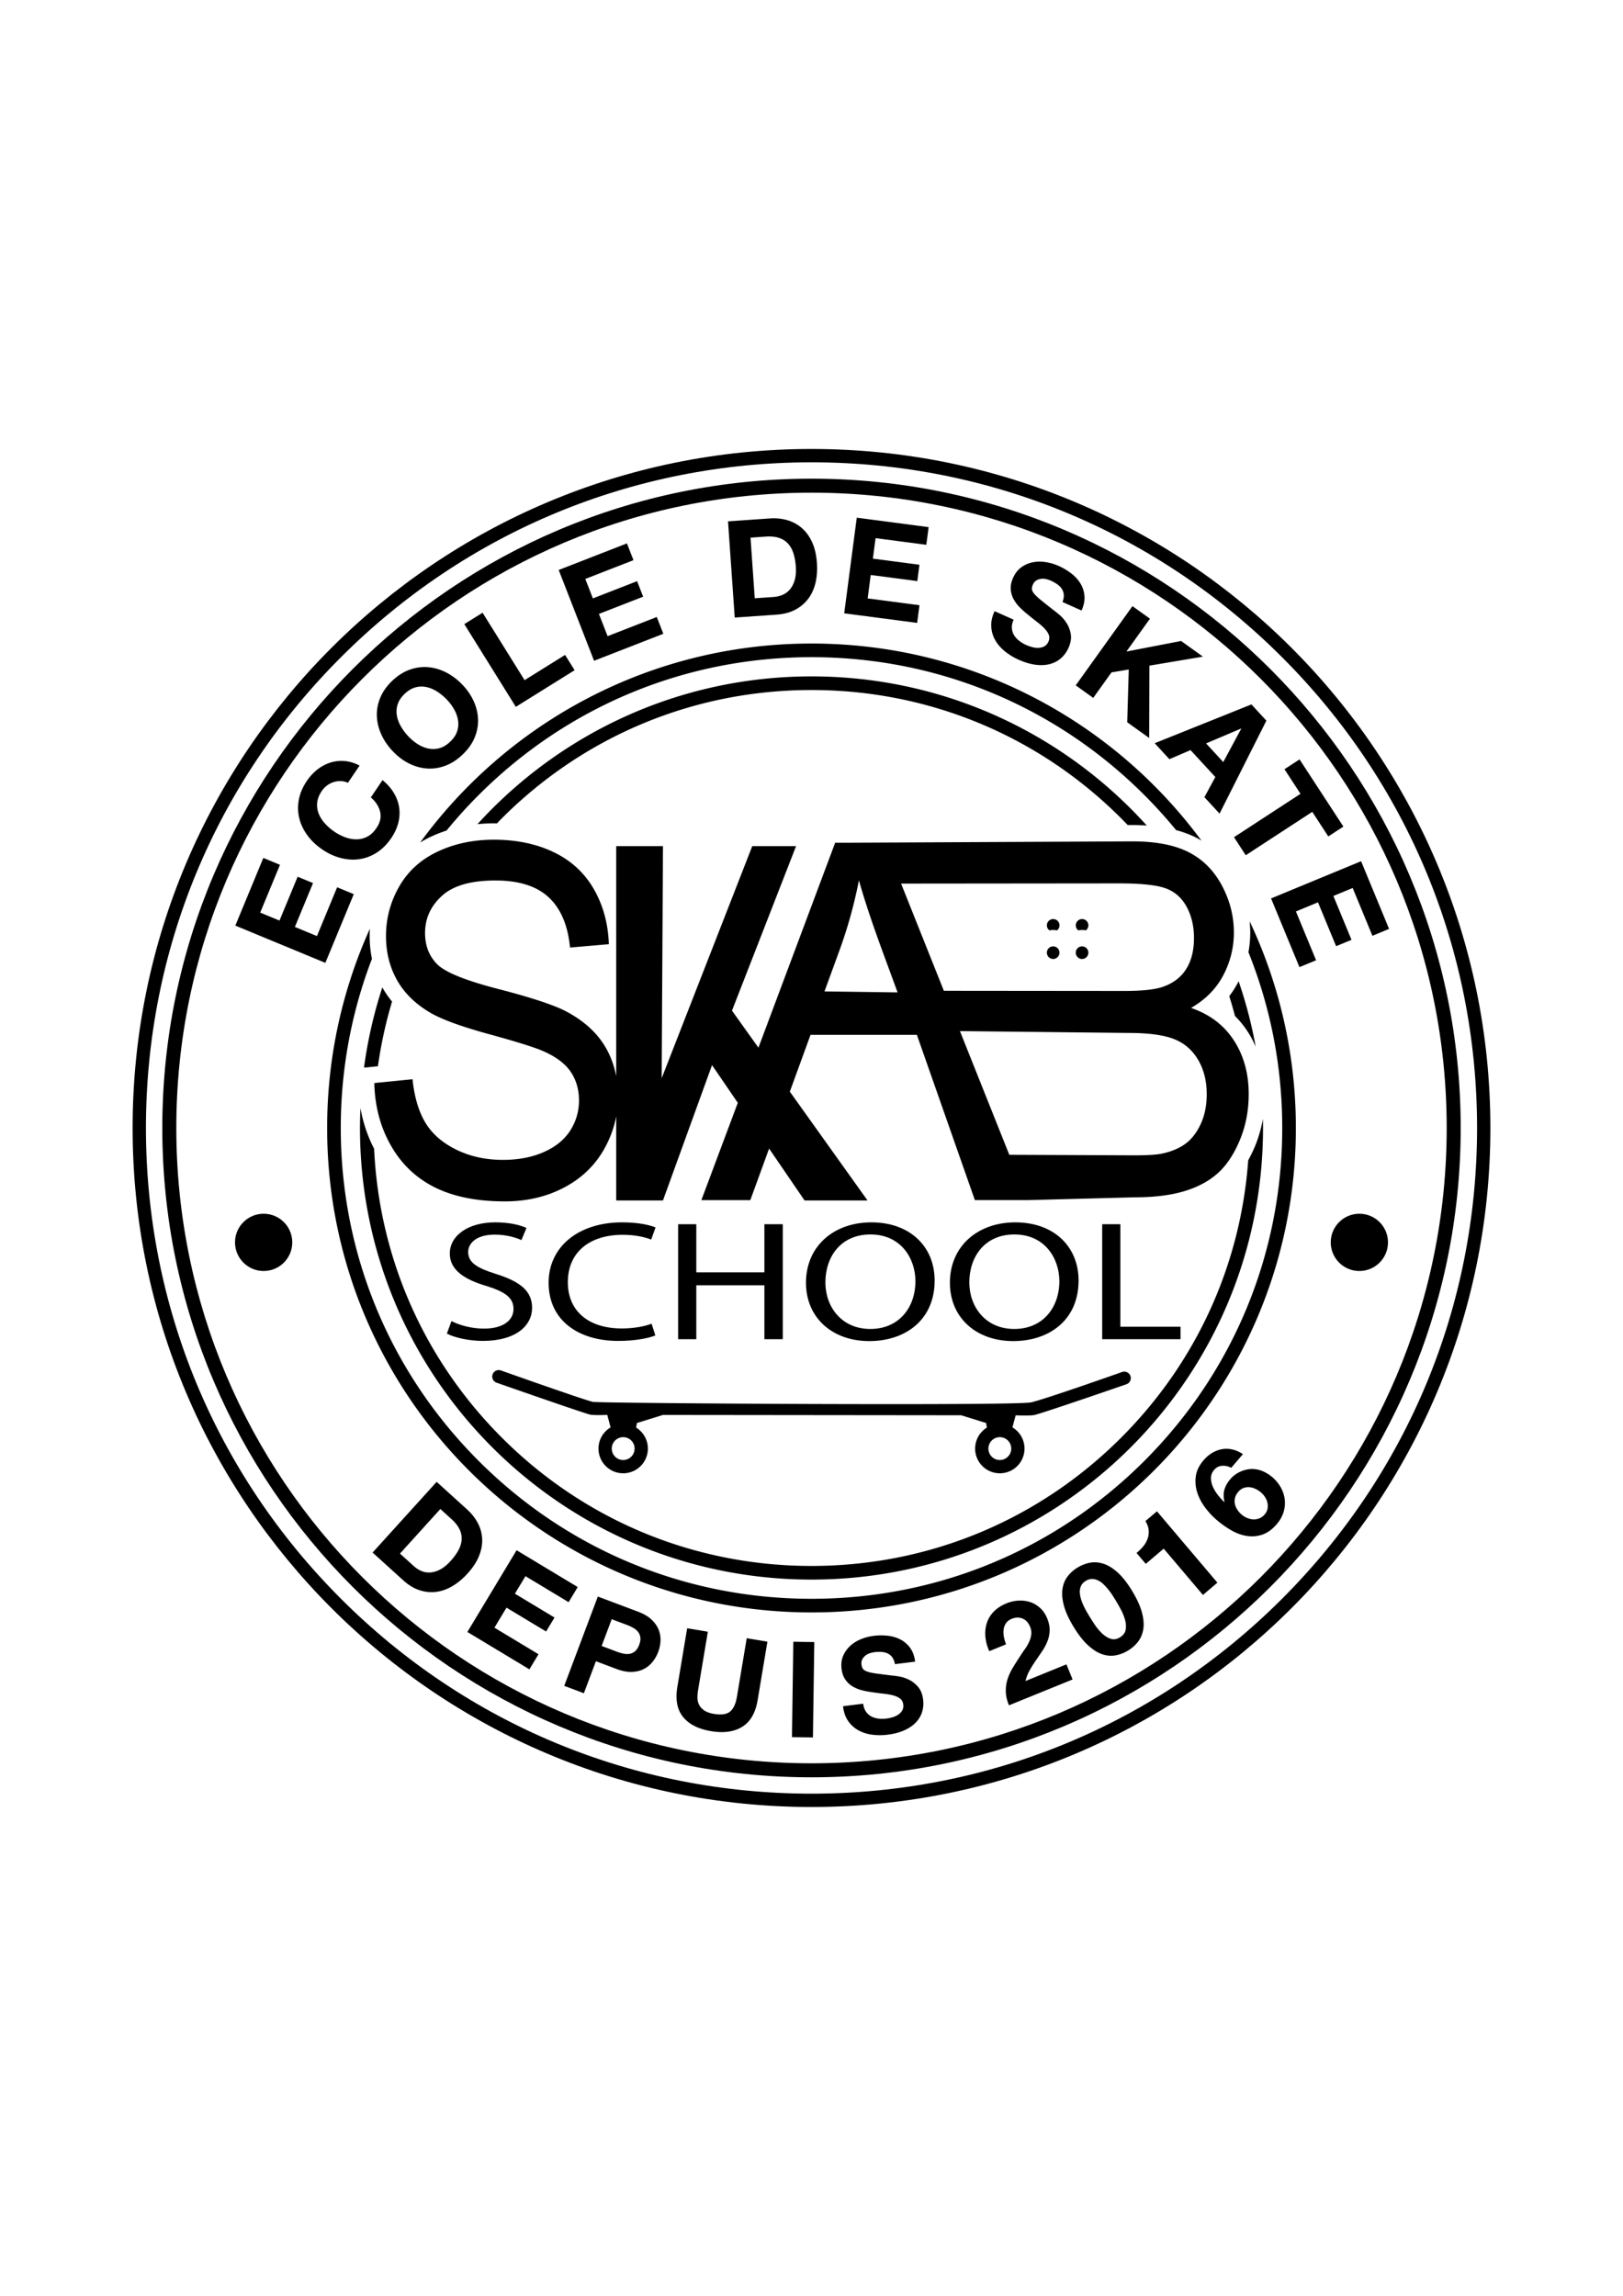 <?xml version="1.0" encoding="UTF-8"?>
<svg data-bbox="48.64 164.643 498.001 498" viewBox="0 0 595.28 841.89" height="841.89" width="595.28" xmlns:xlink="http://www.w3.org/1999/xlink" xmlns="http://www.w3.org/2000/svg" data-type="shape">
    <g>
        <defs>
            <path id="7f2c9369-b0bb-45c0-bba4-d3b4e84b7b62" d="M595.28 0v841.89H0V0h595.28z"/>
        </defs>
        <clipPath id="d7b37854-cb27-4e56-9d22-51d9740b0d6c">
            <use overflow="visible" xlink:href="#7f2c9369-b0bb-45c0-bba4-d3b4e84b7b62"/>
        </clipPath>
        <path d="M297.64 175.533c-131.295 0-238.111 106.816-238.111 238.111 0 131.294 106.816 238.111 238.111 238.111s238.112-106.816 238.112-238.111S428.936 175.533 297.64 175.533m.002 471.085c-128.668 0-232.977-104.307-232.977-232.976 0-128.667 104.309-232.973 232.977-232.973s232.973 104.306 232.973 232.973c0 128.669-104.304 232.976-232.973 232.976" clip-path="url(#d7b37854-cb27-4e56-9d22-51d9740b0d6c)"/>
        <path d="M297.64 164.643c-137.518 0-249 111.481-249 249 0 137.52 111.482 249 249 249 137.519 0 249.001-111.48 249.001-249 0-137.518-111.483-249-249.001-249m172.614 421.613c-46.107 46.107-107.408 71.498-172.614 71.498-65.203 0-126.506-25.391-172.611-71.498-46.108-46.105-71.5-107.408-71.5-172.613s25.392-126.507 71.5-172.613c46.105-46.106 107.406-71.498 172.611-71.498 65.206 0 126.509 25.392 172.614 71.498 46.107 46.106 71.498 107.408 71.498 172.613s-25.391 126.508-71.498 172.613" clip-path="url(#d7b37854-cb27-4e56-9d22-51d9740b0d6c)"/>
        <path clip-path="url(#d7b37854-cb27-4e56-9d22-51d9740b0d6c)" d="M123.651 325.375l-7.404 17.894-8.093-3.349 6.655-16.082-5.641-2.334-6.656 16.08-7.075-2.926 7.251-17.522-6.104-2.527-10.27 24.82 33.017 13.662 10.424-25.19-6.104-2.526z"/>
        <path d="M112.8 306.393c1.442 1.948 3.267 3.67 5.478 5.167 2.154 1.458 4.389 2.485 6.706 3.082 2.316.596 4.587.737 6.815.422 2.228-.313 4.35-1.113 6.369-2.399 2.018-1.285 3.799-3.067 5.34-5.344 1.241-1.833 2.102-3.699 2.584-5.601.481-1.9.582-3.776.303-5.626-.279-1.848-.93-3.625-1.952-5.33-1.022-1.704-2.401-3.266-4.14-4.686l-4.286 6.331c1.82 1.597 2.958 3.369 3.411 5.316.455 1.948.005 3.921-1.349 5.921-.996 1.472-2.125 2.529-3.387 3.173a8.612 8.612 0 0 1-3.95.97c-1.372.003-2.743-.248-4.115-.751a18.08 18.08 0 0 1-3.922-2.018 19.449 19.449 0 0 1-3.475-2.99c-1.019-1.115-1.788-2.314-2.309-3.598a8.52 8.52 0 0 1-.587-4.043c.129-1.409.692-2.85 1.688-4.323a8.257 8.257 0 0 1 1.959-2.045 8.137 8.137 0 0 1 2.437-1.235 7.946 7.946 0 0 1 2.624-.35 6.414 6.414 0 0 1 2.559.64l4.286-6.331c-1.844-.965-3.683-1.522-5.517-1.67-1.834-.149-3.59.05-5.267.594a15.23 15.23 0 0 0-4.702 2.526c-1.457 1.14-2.741 2.529-3.85 4.167-1.541 2.278-2.526 4.597-2.957 6.958-.43 2.361-.363 4.643.2 6.846.563 2.204 1.565 4.278 3.006 6.227" clip-path="url(#d7b37854-cb27-4e56-9d22-51d9740b0d6c)"/>
        <path d="M144.039 275.457c1.788 1.891 3.747 3.379 5.88 4.463 2.131 1.083 4.319 1.713 6.561 1.888 2.243.176 4.488-.145 6.738-.963 2.249-.818 4.372-2.172 6.371-4.061 2.022-1.911 3.499-3.962 4.43-6.15.93-2.189 1.371-4.407 1.321-6.656-.049-2.248-.556-4.468-1.518-6.658-.962-2.189-2.337-4.229-4.125-6.12-1.834-1.94-3.828-3.463-5.983-4.571-2.155-1.107-4.365-1.762-6.63-1.961-2.266-.2-4.523.098-6.771.892-2.249.794-4.385 2.146-6.407 4.058-1.998 1.89-3.463 3.941-4.394 6.152-.931 2.212-1.36 4.455-1.288 6.728.072 2.273.601 4.516 1.587 6.73.984 2.213 2.394 4.29 4.228 6.229m1.82-17.183c.432-1.349 1.293-2.634 2.584-3.855 1.292-1.221 2.624-2.009 3.995-2.364a8.53 8.53 0 0 1 4.084-.073c1.351.306 2.659.872 3.923 1.696a19.495 19.495 0 0 1 3.512 2.947 18.05 18.05 0 0 1 2.625 3.545 11.796 11.796 0 0 1 1.406 3.939 8.63 8.63 0 0 1-.319 4.056c-.432 1.349-1.293 2.634-2.585 3.856-1.292 1.22-2.623 2.009-3.995 2.364a8.614 8.614 0 0 1-4.066.091c-1.34-.294-2.624-.836-3.855-1.624a18.143 18.143 0 0 1-3.392-2.82 19.458 19.458 0 0 1-2.745-3.672c-.752-1.308-1.244-2.646-1.474-4.012a8.522 8.522 0 0 1 .302-4.074" clip-path="url(#d7b37854-cb27-4e56-9d22-51d9740b0d6c)"/>
        <path clip-path="url(#d7b37854-cb27-4e56-9d22-51d9740b0d6c)" d="M210.751 245.772l-3.492-5.607-14.858 9.253-15.398-24.723-6.703 4.176 18.891 30.331 21.56-13.43z"/>
        <path clip-path="url(#d7b37854-cb27-4e56-9d22-51d9740b0d6c)" d="M243.293 232.412l-2.397-6.156-18.045 7.031-3.179-8.162 16.216-6.317-2.217-5.689-16.216 6.318-2.779-7.135 17.669-6.885-2.398-6.154-25.027 9.75 12.971 33.295 25.402-9.896z"/>
        <path d="M284.779 225.399c2.715-.189 5.043-.807 6.983-1.853 1.94-1.045 3.525-2.405 4.756-4.081 1.231-1.674 2.101-3.622 2.612-5.842.51-2.221.676-4.616.496-7.185-.205-2.933-.788-5.458-1.75-7.576-.963-2.117-2.215-3.85-3.757-5.199a13.9 13.9 0 0 0-5.343-2.905c-2.021-.588-4.174-.802-6.457-.643l-15.298 1.068 2.461 35.283 15.297-1.067zm-3.942-28.625c1.92-.134 3.552.025 4.898.478 1.346.452 2.452 1.161 3.318 2.126.866.967 1.523 2.154 1.97 3.563.449 1.409.734 3.003.859 4.782.135 1.944.002 3.608-.401 4.993-.403 1.386-.989 2.527-1.758 3.425-.769.898-1.671 1.565-2.705 2.001a10.061 10.061 0 0 1-3.24.772l-6.953.485-1.551-22.237 5.563-.388z" clip-path="url(#d7b37854-cb27-4e56-9d22-51d9740b0d6c)"/>
        <path clip-path="url(#d7b37854-cb27-4e56-9d22-51d9740b0d6c)" d="M337.242 221.944l-19.006-2.496 1.129-8.594 17.08 2.242.787-5.992-17.078-2.243.987-7.514 18.609 2.444.852-6.484-26.36-3.462-4.607 35.07 26.756 3.512.851-6.483z"/>
        <path d="M368.643 238.906a22.816 22.816 0 0 0 4.963 3.01c2.236.997 4.32 1.616 6.25 1.857 1.93.24 3.678.153 5.24-.265 1.562-.416 2.92-1.135 4.074-2.156 1.152-1.02 2.061-2.276 2.729-3.769.814-1.828 1.094-3.503.836-5.024-.256-1.521-.766-2.871-1.523-4.05-.76-1.18-1.611-2.172-2.555-2.977-.945-.805-1.697-1.405-2.254-1.8a519.073 519.073 0 0 1-4.414-3.504c-1.119-.902-1.967-1.68-2.535-2.337-.57-.656-.891-1.237-.959-1.743-.068-.505.041-1.077.326-1.718.312-.7.725-1.211 1.234-1.531a4.348 4.348 0 0 1 1.68-.62 5.124 5.124 0 0 1 1.871.067 9.268 9.268 0 0 1 1.826.596 13.44 13.44 0 0 1 2.355 1.325c.684.488 1.234 1.043 1.652 1.669.418.625.662 1.336.729 2.133s-.087 1.696-.461 2.699l6.982 3.115c.844-1.889 1.199-3.657 1.072-5.303a10.281 10.281 0 0 0-1.459-4.569c-.846-1.4-1.971-2.642-3.377-3.727a23 23 0 0 0-4.684-2.774 18.495 18.495 0 0 0-4.674-1.373c-1.646-.26-3.236-.239-4.766.065a10.664 10.664 0 0 0-4.201 1.825c-1.271.912-2.281 2.207-3.027 3.882-.666 1.493-.951 2.891-.854 4.196a8.854 8.854 0 0 0 1.055 3.621 13.427 13.427 0 0 0 2.359 3.108 34.408 34.408 0 0 0 3.084 2.718 90.958 90.958 0 0 0 3.129 2.493c1.039.793 1.939 1.577 2.693 2.353.756.776 1.295 1.564 1.617 2.365.32.801.285 1.644-.109 2.527-.367.823-.885 1.406-1.551 1.747a4.919 4.919 0 0 1-2.167.54 7.908 7.908 0 0 1-2.343-.305 15.792 15.792 0 0 1-2.139-.763 12.137 12.137 0 0 1-2.603-1.572c-.788-.625-1.403-1.321-1.851-2.087a5.688 5.688 0 0 1-.76-2.558c-.059-.938.158-1.957.646-3.054l-6.982-3.115c-.928 1.997-1.334 3.898-1.223 5.701.113 1.805.609 3.47 1.49 4.995s2.075 2.888 3.579 4.087" clip-path="url(#d7b37854-cb27-4e56-9d22-51d9740b0d6c)"/>
        <path clip-path="url(#d7b37854-cb27-4e56-9d22-51d9740b0d6c)" d="M400.967 255.928l6.705-9.357 6.332-1.066-.565 19.357 8.055 5.77.078-26.539 19.627-3.301-8.013-5.74-20.036 3.87 8.625-12.043-6.418-4.599-20.808 29.049 6.418 4.599z"/>
        <path d="M428.896 278.39l7.76-3.322 9.102 9.875-4.01 7.391 5.557 6.027 17.172-34.091-5.488-5.955-35.479 14.231 5.386 5.844zm26.276-11.22l.068.074-6.574 12.214-6.307-6.842 12.813-5.446z" clip-path="url(#d7b37854-cb27-4e56-9d22-51d9740b0d6c)"/>
        <path clip-path="url(#d7b37854-cb27-4e56-9d22-51d9740b0d6c)" d="M452.6 307.009l4.314 6.614 24.395-15.912 5.88 9.015 5.534-3.61-16.077-24.644-5.533 3.609 5.881 9.015-24.394 15.913z"/>
        <path clip-path="url(#d7b37854-cb27-4e56-9d22-51d9740b0d6c)" d="M490.057 346.974l5.644-2.332-6.648-16.084 7.076-2.924 7.242 17.525 6.106-2.524-10.26-24.823-33.022 13.648 10.412 25.196 6.104-2.524-7.395-17.896 8.092-3.346 6.649 16.084z"/>
        <path d="M458.559 341.931a40.01 40.01 0 0 1-.658 7.259c8.127 20.218 12.395 42.006 12.395 64.453 0 46.118-17.959 89.475-50.57 122.084-32.609 32.609-75.967 50.568-122.084 50.568-46.118 0-89.475-17.959-122.084-50.568-32.61-32.609-50.569-75.967-50.569-122.084 0-21.552 3.925-42.5 11.431-62.031a41.498 41.498 0 0 1-.841-8.339c0-.906.03-1.805.085-2.699-10.069 22.287-15.675 47.023-15.675 73.069 0 98.116 79.537 177.653 177.653 177.653 98.115 0 177.654-79.537 177.654-177.653 0-27.124-6.09-52.821-16.959-75.817.134 1.359.222 2.727.222 4.105" clip-path="url(#d7b37854-cb27-4e56-9d22-51d9740b0d6c)"/>
        <path d="M175.697 570.588c.854-2.135 1.237-4.213 1.149-6.232a13.668 13.668 0 0 0-1.567-5.785c-.959-1.838-2.272-3.514-3.942-5.027l-11.184-10.133-23.493 25.924 11.184 10.135c1.985 1.799 4.01 3.029 6.078 3.689 2.068.662 4.12.855 6.152.582 2.033-.273 4.016-.99 5.947-2.148 1.933-1.158 3.754-2.682 5.465-4.57 1.952-2.155 3.355-4.3 4.211-6.435m-6.379-5.914c-.101 1.277-.498 2.559-1.2 3.84-.699 1.285-1.642 2.58-2.825 3.887-1.296 1.43-2.574 2.475-3.835 3.137-1.264.664-2.478 1.029-3.642 1.1-1.165.068-2.255-.115-3.27-.551a9.906 9.906 0 0 1-2.758-1.771l-5.083-4.607 14.805-16.34 4.068 3.686c1.403 1.273 2.403 2.541 2.997 3.809.595 1.263.842 2.535.743 3.81" clip-path="url(#d7b37854-cb27-4e56-9d22-51d9740b0d6c)"/>
        <path clip-path="url(#d7b37854-cb27-4e56-9d22-51d9740b0d6c)" d="M192.727 578l15.825 9.532 3.336-5.541-22.414-13.5-18.052 29.97 22.75 13.702 3.338-5.541-16.16-9.733 4.423-7.346 14.523 8.749 3.084-5.124-14.522-8.746 3.869-6.422z"/>
        <path d="M238.924 593.885c-1.212-1.135-2.843-2.088-4.891-2.859l-14.768-5.553-12.315 32.746 7.2 2.709 4.416-11.741 7.567 2.845c2.048.77 3.904 1.127 5.566 1.073 1.661-.058 3.126-.403 4.396-1.043s2.349-1.517 3.241-2.63a13.317 13.317 0 0 0 2.076-3.643c.507-1.346.788-2.723.847-4.131.058-1.408-.18-2.771-.714-4.09s-1.408-2.544-2.621-3.683m-4.483 9.282c-.392 1.041-.884 1.814-1.477 2.324a4.12 4.12 0 0 1-1.96.965c-.712.135-1.474.119-2.285-.047a16.394 16.394 0 0 1-2.453-.713l-5.596-2.105 3.691-9.814 5.596 2.104c.826.311 1.596.672 2.315 1.08.719.41 1.302.9 1.751 1.471.448.57.728 1.242.838 2.018.11.771-.029 1.677-.42 2.717" clip-path="url(#d7b37854-cb27-4e56-9d22-51d9740b0d6c)"/>
        <path d="M270.29 622.211c-.431 2.578-1.264 4.385-2.496 5.42-1.233 1.035-3.204 1.326-5.909.875-1.547-.26-2.743-.684-3.589-1.271-.845-.588-1.469-1.271-1.867-2.053a5.65 5.65 0 0 1-.616-2.561 15.99 15.99 0 0 1 .22-2.795l3.591-21.459-7.588-1.27-3.591 21.459c-.787 4.703-.088 8.398 2.096 11.08 2.184 2.686 5.612 4.418 10.284 5.199 4.608.771 8.405.24 11.396-1.596 2.989-1.834 4.876-5.088 5.657-9.76l3.591-21.457-7.588-1.27-3.591 21.459z" clip-path="url(#d7b37854-cb27-4e56-9d22-51d9740b0d6c)"/>
        <path clip-path="url(#d7b37854-cb27-4e56-9d22-51d9740b0d6c)" transform="rotate(-179.19 294.578 619.594)" d="M298.434 602.1v34.986h-7.695V602.1h7.695z"/>
        <path d="M336.736 618.604c-.982-1.143-2.09-2.018-3.318-2.621s-2.438-1.002-3.631-1.199c-1.193-.195-2.123-.316-2.787-.365-2.24-.279-4.057-.512-5.445-.699-1.391-.188-2.488-.412-3.295-.674s-1.365-.586-1.678-.975-.512-.924-.598-1.605c-.092-.744-.008-1.381.256-1.908a4.265 4.265 0 0 1 1.088-1.371c.461-.387.99-.684 1.592-.891a9.207 9.207 0 0 1 1.822-.426 13.308 13.308 0 0 1 2.633-.084c.812.062 1.553.25 2.219.561a4.324 4.324 0 0 1 1.682 1.42c.459.633.785 1.465.98 2.494l7.391-.927c-.252-2.011-.849-3.673-1.787-4.985-.938-1.314-2.113-2.346-3.523-3.09s-2.975-1.215-4.695-1.41a22.23 22.23 0 0 0-5.303.047 18 18 0 0 0-4.588 1.217c-1.502.617-2.814 1.441-3.938 2.472-1.121 1.028-1.98 2.247-2.578 3.655s-.783 3.004-.562 4.787c.202 1.588.671 2.904 1.411 3.945a8.664 8.664 0 0 0 2.707 2.5 13.046 13.046 0 0 0 3.537 1.408 33.03 33.03 0 0 0 3.941.717c1.309.197 2.596.365 3.865.502 1.268.137 2.412.34 3.434.607 1.021.266 1.867.654 2.541 1.162s1.068 1.232 1.186 2.172c.111.875-.025 1.625-.408 2.25a4.844 4.844 0 0 1-1.533 1.549c-.641.411-1.342.721-2.105.932s-1.486.359-2.168.445c-1.004.125-1.992.125-2.963 0s-1.836-.395-2.596-.811c-.76-.414-1.4-1-1.924-1.758-.523-.756-.857-1.719-1.004-2.887l-7.391.928c.236 2.143.857 3.941 1.861 5.396 1.008 1.453 2.262 2.598 3.766 3.43 1.502.832 3.184 1.369 5.041 1.613s3.744.247 5.656.006c2.365-.297 4.414-.832 6.145-1.609 1.729-.774 3.139-1.734 4.23-2.877 1.092-1.141 1.859-2.432 2.305-3.869.445-1.439.568-2.951.369-4.541-.244-1.944-.857-3.487-1.84-4.633" clip-path="url(#d7b37854-cb27-4e56-9d22-51d9740b0d6c)"/>
        <path d="M376.121 616.448a15.6 15.6 0 0 1 1.561-3.967 45.703 45.703 0 0 1 2.248-3.584c.799-1.152 1.59-2.312 2.367-3.475.779-1.164 1.412-2.363 1.896-3.6s.75-2.535.799-3.895c.045-1.359-.256-2.842-.908-4.445-.627-1.543-1.488-2.814-2.584-3.816-1.094-1-2.312-1.721-3.656-2.164-1.342-.439-2.764-.621-4.266-.541-1.5.082-2.977.418-4.43 1.007-1.906.776-3.461 1.788-4.666 3.034-1.203 1.248-2.051 2.65-2.547 4.209-.494 1.559-.668 3.215-.518 4.971.148 1.756.623 3.529 1.422 5.32l6.172-2.51a14.572 14.572 0 0 1-.791-2.666 8.539 8.539 0 0 1-.121-2.701 5.291 5.291 0 0 1 .867-2.361c.471-.703 1.176-1.246 2.113-1.627 1.393-.566 2.711-.6 3.955-.1 1.242.5 2.178 1.521 2.805 3.064.395.969.525 1.92.395 2.855s-.4 1.838-.805 2.707c-.406.869-.9 1.713-1.482 2.533a64.597 64.597 0 0 0-1.625 2.379c-.98 1.492-1.9 2.941-2.756 4.346-.857 1.406-1.521 2.832-1.992 4.275s-.695 2.953-.67 4.531c.023 1.576.41 3.287 1.16 5.133l23.334-9.482-2.252-5.539-15.025 6.109z" clip-path="url(#d7b37854-cb27-4e56-9d22-51d9740b0d6c)"/>
        <path d="M415.24 583.407c-1.725-2.852-3.461-5.074-5.209-6.672-1.748-1.596-3.473-2.68-5.176-3.254-1.701-.574-3.355-.719-4.959-.438-1.604.285-3.146.875-4.627 1.77a13.188 13.188 0 0 0-3.674 3.254c-.996 1.289-1.629 2.816-1.896 4.583-.268 1.765-.102 3.792.502 6.081.602 2.289 1.764 4.859 3.49 7.711 1.773 2.934 3.543 5.213 5.309 6.838s3.492 2.727 5.18 3.309c1.689.584 3.334.732 4.939.449a13.212 13.212 0 0 0 4.586-1.744c1.482-.894 2.721-1.988 3.715-3.277.996-1.289 1.635-2.82 1.916-4.596.283-1.773.115-3.818-.504-6.137-.619-2.317-1.816-4.944-3.592-7.877m-2.357 14.138c-.184 1.18-.889 2.143-2.119 2.885-1.203.727-2.361.895-3.479.5-1.117-.393-2.154-1.053-3.115-1.98a18.94 18.94 0 0 1-2.604-3.121 79.138 79.138 0 0 1-1.924-2.988c-.303-.504-.664-1.115-1.082-1.836a28.543 28.543 0 0 1-1.184-2.291 17.943 17.943 0 0 1-.938-2.496 8.979 8.979 0 0 1-.387-2.486 5.085 5.085 0 0 1 .48-2.236c.324-.693.891-1.285 1.701-1.775.812-.49 1.605-.723 2.385-.697s1.527.221 2.246.588a8.002 8.002 0 0 1 2.021 1.498 23.704 23.704 0 0 1 3.275 4.088c.445.705.82 1.309 1.125 1.812a76.798 76.798 0 0 1 1.754 3.09 19.091 19.091 0 0 1 1.557 3.754c.376 1.281.471 2.512.288 3.691" clip-path="url(#d7b37854-cb27-4e56-9d22-51d9740b0d6c)"/>
        <path d="M420.113 557.792c.695 1.125 1.092 2.223 1.188 3.297s-.024 2.107-.36 3.1a9.11 9.11 0 0 1-1.588 2.822 16.394 16.394 0 0 1-2.5 2.473l3.389 3.998 6.58-5.574 14.383 16.971 5.309-4.498-22.174-26.168-4.227 3.579z" clip-path="url(#d7b37854-cb27-4e56-9d22-51d9740b0d6c)"/>
        <path d="M469.795 545.506c-.783-1.422-1.844-2.705-3.184-3.854a13.393 13.393 0 0 0-3.504-2.158 9.933 9.933 0 0 0-4.026-.799c-1.454.043-2.882.393-4.278 1.045-1.396.654-2.574 1.537-3.529 2.654-1.084 1.266-1.817 2.574-2.197 3.924-.381 1.352-.359 2.832.068 4.445l-.139.01c-.699-.639-1.434-1.441-2.201-2.4a14.584 14.584 0 0 1-1.89-3.033 8.056 8.056 0 0 1-.755-3.261c-.018-1.108.377-2.136 1.184-3.079.785-.921 1.768-1.412 2.943-1.48s2.273.182 3.291.752l4.301-5.027c-1.295-.85-2.592-1.42-3.887-1.713a9.528 9.528 0 0 0-3.814-.104 10.621 10.621 0 0 0-3.594 1.375c-1.15.692-2.203 1.598-3.16 2.713-1.593 1.863-2.531 3.789-2.816 5.781s-.127 3.953.474 5.887c.603 1.936 1.554 3.779 2.849 5.531s2.748 3.318 4.36 4.699a35.03 35.03 0 0 0 5.28 3.742c1.855 1.072 3.746 1.766 5.67 2.078 1.924.314 3.828.16 5.715-.461 1.887-.623 3.668-1.914 5.346-3.875 1.168-1.365 1.988-2.814 2.459-4.344.473-1.533.625-3.066.459-4.607-.167-1.538-.642-3.019-1.425-4.441m-4.9 7.803c-.141.717-.488 1.398-1.039 2.043-.574.67-1.219 1.15-1.94 1.438a5.31 5.31 0 0 1-2.228.381c-.768-.031-1.523-.205-2.266-.518s-1.41-.725-2.008-1.234a8.39 8.39 0 0 1-1.619-1.839 6.076 6.076 0 0 1-.875-2.103 4.882 4.882 0 0 1 .068-2.229c.195-.758.592-1.482 1.186-2.178.574-.67 1.221-1.137 1.941-1.402a4.953 4.953 0 0 1 2.184-.293 6.65 6.65 0 0 1 2.186.613 8.849 8.849 0 0 1 2.014 1.303 7.832 7.832 0 0 1 1.525 1.758c.424.662.709 1.357.857 2.088.15.731.154 1.453.014 2.172" clip-path="url(#d7b37854-cb27-4e56-9d22-51d9740b0d6c)"/>
        <path d="M453.955 360.497a34.075 34.075 0 0 1-3.092 4.79 160.502 160.502 0 0 1 2.098 7.276 34.797 34.797 0 0 1 4.58 5.617 37.782 37.782 0 0 1 3.02 5.639 164.233 164.233 0 0 0-6.27-24.007c-.113.227-.217.459-.336.685" clip-path="url(#d7b37854-cb27-4e56-9d22-51d9740b0d6c)"/>
        <path d="M132.035 413.643c0 91.461 74.143 165.606 165.605 165.606s165.606-74.145 165.606-165.606c0-1.115-.021-2.226-.043-3.335-.631 3.581-1.626 7.031-3.016 10.31a49.63 49.63 0 0 1-2.371 4.859c-2.781 38.441-19.084 74.203-46.611 101.73-30.334 30.336-70.666 47.041-113.565 47.041s-83.231-16.705-113.565-47.041c-28.532-28.531-45.002-65.91-46.859-105.949-2.394-4.621-4.068-9.61-5.012-14.917a168.494 168.494 0 0 0-.169 7.302" clip-path="url(#d7b37854-cb27-4e56-9d22-51d9740b0d6c)"/>
        <path d="M140.235 362.072a164.623 164.623 0 0 0-6.725 29.441l3.181-.317 1.927-.192a159.68 159.68 0 0 1 5.176-23.711c-1.331-1.625-2.519-3.335-3.522-5.148l-.037-.073" clip-path="url(#d7b37854-cb27-4e56-9d22-51d9740b0d6c)"/>
        <path d="M395.484 341.17c.455-.077.918-.126 1.395-.126s.939.049 1.395.126a2.296 2.296 0 0 0 .918-1.832 2.312 2.312 0 0 0-2.312-2.312 2.304 2.304 0 0 0-2.295 2.144c.002.057.01.112.01.168 0 .057-.008.112-.01.168.05.681.388 1.274.899 1.664" clip-path="url(#d7b37854-cb27-4e56-9d22-51d9740b0d6c)"/>
        <path d="M384.889 341.17c.453-.077.916-.126 1.393-.126s.939.049 1.395.126a2.296 2.296 0 0 0 .918-1.832 2.31 2.31 0 1 0-4.623 0c-.001.75.362 1.411.917 1.832" clip-path="url(#d7b37854-cb27-4e56-9d22-51d9740b0d6c)"/>
        <path d="M386.281 351.667a2.304 2.304 0 0 0 2.295-2.144c0-.056-.008-.111-.008-.168 0-.056.008-.111.008-.167a2.304 2.304 0 0 0-2.295-2.144 2.313 2.313 0 0 0-2.311 2.311 2.314 2.314 0 0 0 2.311 2.312" clip-path="url(#d7b37854-cb27-4e56-9d22-51d9740b0d6c)"/>
        <path d="M396.879 351.667a2.312 2.312 0 1 0 0-4.624 2.312 2.312 0 0 0 0 4.624" clip-path="url(#d7b37854-cb27-4e56-9d22-51d9740b0d6c)"/>
        <path d="M96.698 445.088c-5.799 0-10.5 4.701-10.5 10.5s4.701 10.5 10.5 10.5 10.5-4.701 10.5-10.5-4.701-10.5-10.5-10.5" clip-path="url(#d7b37854-cb27-4e56-9d22-51d9740b0d6c)"/>
        <path d="M498.584 445.088c-5.799 0-10.5 4.701-10.5 10.5s4.701 10.5 10.5 10.5 10.5-4.701 10.5-10.5-4.701-10.5-10.5-10.5" clip-path="url(#d7b37854-cb27-4e56-9d22-51d9740b0d6c)"/>
        <path d="M438.697 307.158c.672.343 1.322.715 1.963 1.098-32.352-43.83-84.361-72.265-143.02-72.265-58.974 0-111.226 28.744-143.538 72.977a41.147 41.147 0 0 1 3.835-2.091 49.559 49.559 0 0 1 5.844-2.302 175.809 175.809 0 0 1 11.775-13.015c32.61-32.61 75.967-50.569 122.084-50.569 46.118 0 89.475 17.959 122.084 50.569 4.117 4.118 8 8.408 11.645 12.851 2.68.714 5.131 1.627 7.328 2.747" clip-path="url(#d7b37854-cb27-4e56-9d22-51d9740b0d6c)"/>
        <path d="M297.64 248.038c-48.555 0-92.228 20.896-122.519 54.186a60.626 60.626 0 0 1 5.984-.296c.384 0 .757.021 1.138.027.607-.627 1.212-1.258 1.831-1.877 30.335-30.334 70.666-47.04 113.566-47.04 42.899 0 83.231 16.706 113.565 47.04.816.815 1.617 1.642 2.412 2.471l1.711-.008c1.828 0 3.578.076 5.285.19-30.308-33.582-74.174-54.693-122.973-54.693" clip-path="url(#d7b37854-cb27-4e56-9d22-51d9740b0d6c)"/>
        <path d="M146.403 325.12c-3.218 5.629-4.826 11.679-4.826 18.153 0 5.892 1.315 11.215 3.944 15.968 2.63 4.753 6.626 8.735 11.99 11.942 4.136 2.508 11.362 5.176 21.679 8.004 10.315 2.83 16.981 4.916 19.995 6.256 4.697 2.042 8.07 4.565 10.112 7.567 2.041 3.005 3.064 6.519 3.064 10.544 0 3.966-1.061 7.625-3.178 10.979-2.122 3.355-5.352 5.993-9.694 7.919-4.34 1.924-9.345 2.885-15.013 2.885-6.385 0-12.13-1.268-17.237-3.804-5.107-2.538-8.875-5.862-11.299-9.974-2.425-4.112-3.97-9.376-4.634-15.792l-14.02 1.399c.205 8.576 2.262 16.259 6.168 23.053 3.906 6.794 9.293 11.885 16.164 15.266 6.867 3.383 15.385 5.076 25.549 5.076 8.016 0 15.23-1.678 21.641-5.031 6.408-3.354 11.324-8.049 14.746-14.085 2.194-3.872 3.674-7.909 4.463-12.104v30.876h17.146l17.995-49.634 9.452 13.824-13.365 35.696H275.2l6.889-18.909 13.006 19.022h23.09l-28.493-39.896 7.588-20.825h39.013l21.27 60.607h19.262l39.193-1.033c7.147 0 13.188-.725 18.115-2.183 4.93-1.452 9.029-3.604 12.297-6.452 3.268-2.852 6.012-6.9 8.232-12.154 2.223-5.253 3.334-10.937 3.334-17.051 0-7.597-1.826-14.187-5.477-19.767-3.652-5.578-8.875-9.527-15.666-11.843 5.26-3.026 9.191-7.003 11.799-11.93 2.604-4.927 3.906-10.18 3.906-15.76 0-5.995-1.469-11.738-4.406-17.23-2.938-5.489-6.998-9.555-12.18-12.198-5.184-2.64-12.066-3.962-20.645-3.962l-105.619.507h-3.391l-28.139 75.147-9.7-13.582 23.502-60.318h-16.07l-33.219 85.099.473-85.099h-17.146v84.4c-.733-3.904-2.066-7.498-4.003-10.784-3.117-5.277-7.943-9.636-14.48-13.079-4.495-2.332-12.78-5.059-24.857-8.179-12.08-3.12-19.549-6.169-22.409-9.144-2.91-2.974-4.367-6.765-4.367-11.373 0-5.307 2.056-9.842 6.168-13.603 4.11-3.763 10.66-5.645 19.649-5.645 8.631 0 15.156 2.072 19.574 6.213 4.416 4.142 7.009 10.266 7.775 18.373l14.248-1.227c-.256-7.523-2.093-14.259-5.516-20.209-3.421-5.949-8.312-10.455-14.669-13.516-6.36-3.063-13.701-4.594-22.026-4.594-7.558 0-14.427 1.459-20.607 4.375-6.179 2.919-10.876 7.191-14.095 12.819m292.978 63.422c2.145 3.592 3.219 7.822 3.219 12.689 0 4.155-.74 7.821-2.223 10.995-1.482 3.178-3.369 5.597-5.668 7.258-2.297 1.663-5.158 2.849-8.58 3.562-1.943.416-5.312.623-10.111.623l-45.83-.199-18.1-45.353 61.938.675c7.15 0 12.627.729 16.43 2.182 3.804 1.456 6.782 3.978 8.925 7.568m-28.879-64.597c8.068 0 13.762.609 17.082 1.825 3.32 1.218 5.871 3.473 7.658 6.767 1.789 3.294 2.686 7.109 2.686 11.441 0 4.572-.959 8.37-2.875 11.397-1.914 3.029-4.763 5.196-8.541 6.501-2.859 1.009-7.584 1.514-14.174 1.514l-66.146-.061-15.686-39.307 79.996-.077zm-102.357 23.902a169.992 169.992 0 0 0 6.887-25.032c1.977 7.093 4.996 16.151 9.064 27.177l5.119 13.931-26.807-.365 5.737-15.711z" clip-path="url(#d7b37854-cb27-4e56-9d22-51d9740b0d6c)"/>
        <path d="M177.54 487.219c-4.597 0-8.964-1.25-11.952-2.752l-1.685 4.566c2.758 1.502 8.198 2.691 13.178 2.691 12.181 0 18.081-5.631 18.081-12.139 0-6.193-4.444-9.633-13.178-12.387-7.125-2.252-10.267-4.191-10.267-8.133 0-2.877 2.682-6.318 9.731-6.318 4.673 0 8.121 1.252 9.806 2.002l1.839-4.441c-2.299-1.064-6.129-2.064-11.416-2.064-10.036 0-16.701 4.879-16.701 11.449 0 5.943 5.209 9.508 13.637 11.949 6.972 2.189 9.73 4.441 9.73 8.383 0 4.255-3.984 7.194-10.803 7.194" clip-path="url(#d7b37854-cb27-4e56-9d22-51d9740b0d6c)"/>
        <path d="M228.415 452.811c4.291 0 7.892.75 10.42 1.752l1.609-4.441c-1.762-.752-5.823-1.877-12.258-1.877-16.013 0-26.969 8.945-26.969 22.146 0 13.826 10.956 21.334 25.512 21.334 6.283 0 11.186-1.002 13.638-2.002l-1.379-4.318c-2.681 1.064-6.819 1.752-10.879 1.752-12.565 0-19.843-6.631-19.843-16.953 0-11.075 8.044-17.393 20.149-17.393" clip-path="url(#d7b37854-cb27-4e56-9d22-51d9740b0d6c)"/>
        <path clip-path="url(#d7b37854-cb27-4e56-9d22-51d9740b0d6c)" d="M248.72 448.932v42.166h6.666v-19.769h24.976v19.769h6.741v-42.166h-6.741v17.643h-24.976v-17.643h-6.666z"/>
        <path d="M342.805 469.577c0-12.512-9.115-21.331-23.213-21.331-13.791 0-23.98 8.757-23.98 22.146 0 12.762 9.576 21.396 23.215 21.396 13.177 0 23.978-7.696 23.978-22.211m-40.069.689c0-9.26 5.516-17.58 16.549-17.58 11.109 0 16.472 8.758 16.472 17.143 0 9.57-5.976 17.516-16.548 17.516-10.496-.001-16.473-8.071-16.473-17.079" clip-path="url(#d7b37854-cb27-4e56-9d22-51d9740b0d6c)"/>
        <path d="M395.596 469.577c0-12.512-9.115-21.331-23.213-21.331-13.791 0-23.98 8.757-23.98 22.146 0 12.762 9.576 21.396 23.215 21.396 13.177 0 23.978-7.696 23.978-22.211m-40.069.689c0-9.26 5.516-17.58 16.549-17.58 11.109 0 16.472 8.758 16.472 17.143 0 9.57-5.976 17.516-16.548 17.516-10.496-.001-16.473-8.071-16.473-17.079" clip-path="url(#d7b37854-cb27-4e56-9d22-51d9740b0d6c)"/>
        <path clip-path="url(#d7b37854-cb27-4e56-9d22-51d9740b0d6c)" d="M432.988 486.532h-22.064v-37.6h-6.666v42.166h28.73v-4.566z"/>
        <path d="M379.178 518.94c2.066-.283 33.938-11.312 33.938-11.312 1.248-.416 1.924-1.766 1.506-3.014s-1.768-1.922-3.016-1.506c0 0-27.77 9.826-33.398 11.146-5.629 1.318-157.944.342-160.703-.17-2.758-.512-33.813-11.543-33.813-11.543a2.383 2.383 0 0 0-1.541 4.511s32.593 11.406 34.365 11.713c1.772.307 6.209.09 6.209.09l1.229 4.576c-2.656 1.58-4.44 4.467-4.44 7.781a9.056 9.056 0 0 0 18.112 0c0-3.26-1.728-6.109-4.311-7.705l.291-1.676 9.527-2.957 109.39.117 9.154 2.84.293 1.676c-2.584 1.596-4.312 4.445-4.312 7.705a9.055 9.055 0 1 0 18.11 0c0-3.314-1.784-6.201-4.436-7.781l1.191-4.42c-.002.001 4.588.21 6.655-.071M228.57 535.403a4.19 4.19 0 1 1 0-8.38 4.19 4.19 0 0 1 0 8.38m138.141 0a4.19 4.19 0 1 1 .001-8.38 4.19 4.19 0 0 1-.001 8.38" clip-path="url(#d7b37854-cb27-4e56-9d22-51d9740b0d6c)"/>
    </g>
</svg>
